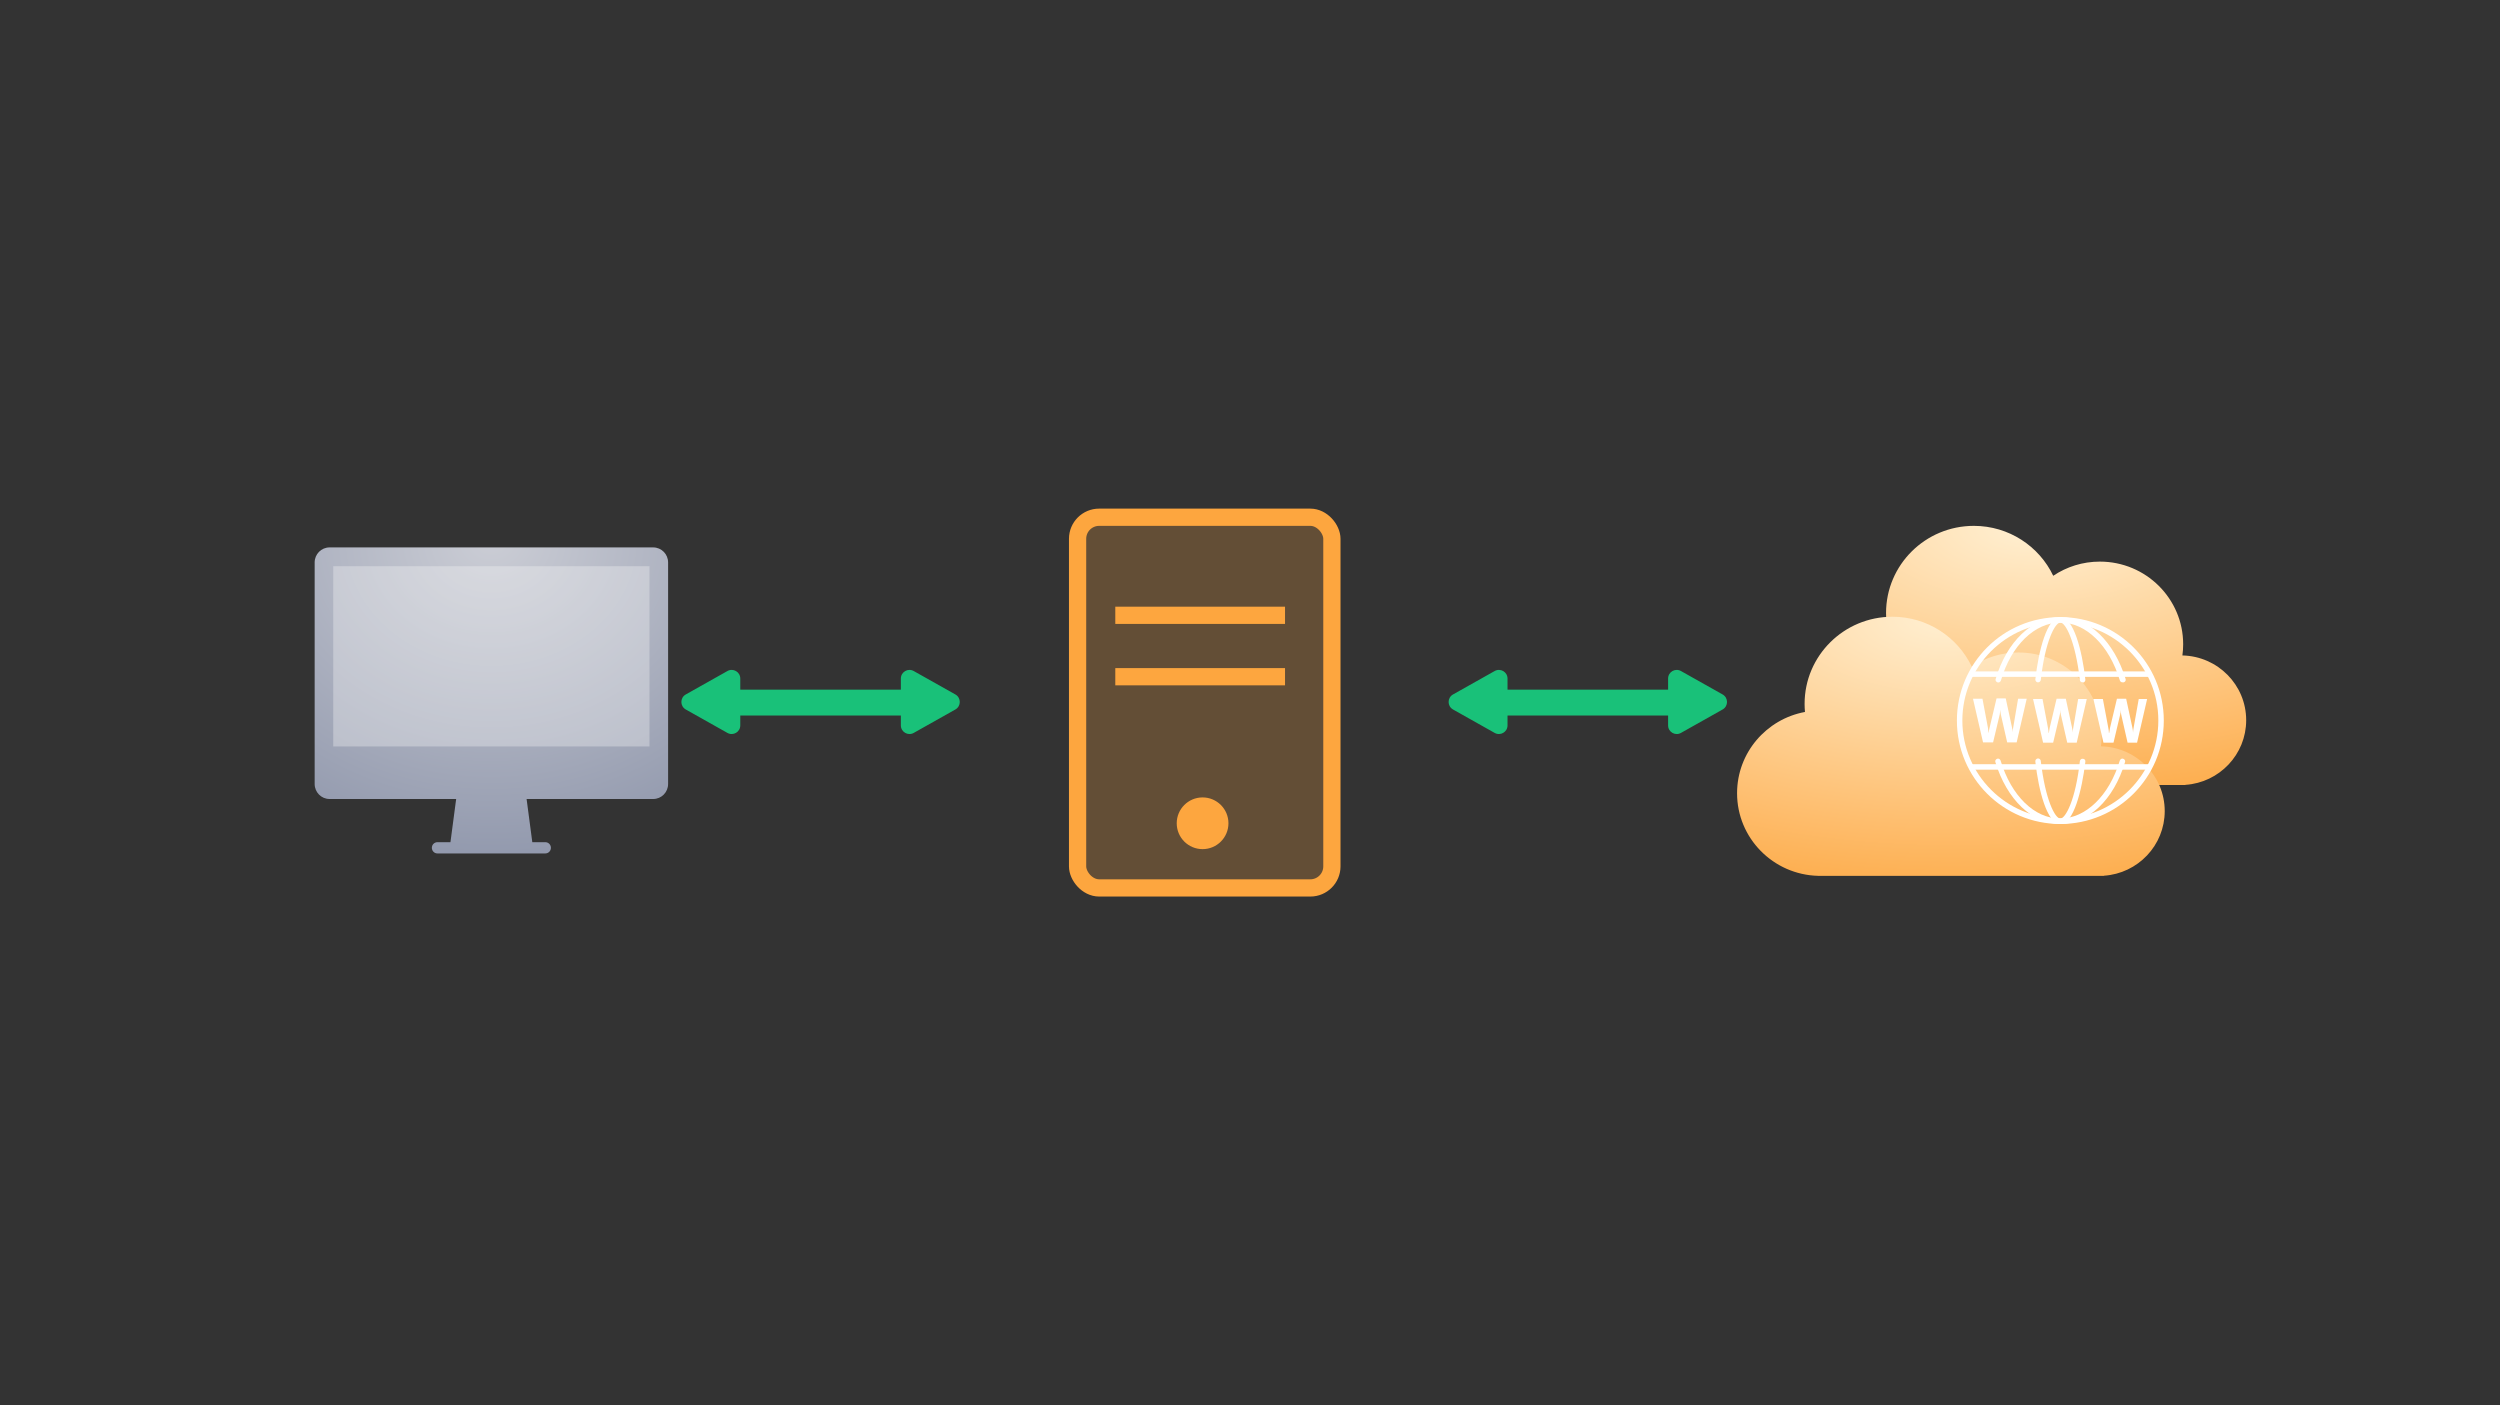 <svg width="580" height="326" viewBox="0 0 580 326" fill="none" xmlns="http://www.w3.org/2000/svg">
<rect x="0" y="0" width="580" height="326" fill="#333333" stroke="none"/>
<path d="M73 130.485C73 128.56 74.546 127 76.453 127H151.547C153.454 127 155 128.56 155 130.485V181.883C155 183.808 153.454 185.368 151.547 185.368H122.171L123.495 195.387H126.516C127.231 195.387 127.811 195.972 127.811 196.693C127.811 197.415 127.231 198 126.516 198H101.484C100.769 198 100.189 197.415 100.189 196.693C100.189 195.972 100.769 195.387 101.484 195.387H104.505L105.829 185.368H76.453C74.546 185.368 73 183.808 73 181.883V130.485Z" fill="url(#paint0_radial_144_9693)"/>
<rect opacity="0.6" x="77.315" y="131.356" width="73.368" height="41.816" fill="#F9F9F9" fill-opacity="0.56"/>
<rect x="250" y="120" width="59" height="86" rx="5" fill="#FDA63F" fill-opacity="0.24" stroke="#FDA63F" stroke-width="4"/>
<mask id="path-4-inside-1_144_9693" fill="white">
<rect x="257" y="127" width="45" height="46" rx="3"/>
</mask>
<rect x="257" y="127" width="45" height="46" rx="3" fill="#FDA63F" fill-opacity="0.24" stroke="#FDA63F" stroke-width="8" mask="url(#path-4-inside-1_144_9693)"/>
<circle cx="279" cy="191" r="6" fill="#FDA63F"/>
<path d="M258.75 142.75H298.125" stroke="#FDA63F" stroke-width="4"/>
<path d="M258.75 157H298.125" stroke="#FDA63F" stroke-width="4"/>
<path d="M170 163H217" stroke="#19C179" stroke-width="6"/>
<path d="M159.099 164.6C157.74 163.835 157.74 161.878 159.099 161.114L168.765 155.677C170.098 154.927 171.745 155.89 171.745 157.42L171.745 168.294C171.745 169.823 170.098 170.787 168.765 170.037L159.099 164.6Z" fill="#19C179"/>
<path d="M221.646 161.114C223.006 161.878 223.006 163.835 221.646 164.6L211.981 170.037C210.647 170.787 209 169.823 209 168.294L209 157.42C209 155.89 210.647 154.927 211.981 155.677L221.646 161.114Z" fill="#19C179"/>
<path d="M348 163H395" stroke="#19C179" stroke-width="6"/>
<path d="M337.099 164.6C335.74 163.835 335.74 161.878 337.099 161.114L346.765 155.677C348.098 154.927 349.745 155.89 349.745 157.42L349.745 168.294C349.745 169.823 348.098 170.787 346.765 170.037L337.099 164.6Z" fill="#19C179"/>
<path d="M399.646 161.114C401.006 161.878 401.006 163.835 399.646 164.6L389.981 170.037C388.647 170.787 387 169.823 387 168.294L387 157.42C387 155.89 388.647 154.927 389.981 155.677L399.646 161.114Z" fill="#19C179"/>
<path d="M457.93 122C466.066 122 473.088 126.736 476.35 133.581C479.437 131.505 483.162 130.293 487.172 130.293C497.843 130.293 506.494 138.878 506.494 149.469C506.494 150.349 506.434 151.216 506.318 152.064C514.522 152.247 521.115 158.905 521.115 167.091C521.115 175.047 514.887 181.56 507.005 182.087L507.016 182.121H440.697L440.699 182.114C430.269 181.841 421.898 173.363 421.898 162.945C421.898 153.564 428.685 145.756 437.651 144.094C437.594 143.475 437.564 142.847 437.564 142.213C437.564 131.05 446.682 122 457.93 122Z" fill="url(#paint1_radial_144_9693)"/>
<path d="M439.031 143.082C447.168 143.082 454.189 147.817 457.451 154.663C460.539 152.587 464.264 151.374 468.274 151.374C478.945 151.374 487.595 159.96 487.595 170.551C487.595 171.431 487.535 172.297 487.42 173.146C495.623 173.329 502.216 179.986 502.216 188.172C502.216 196.129 495.988 202.641 488.107 203.168L488.117 203.203H421.799L421.8 203.196C411.37 202.922 403 194.444 403 184.026C403 174.645 409.787 166.837 418.753 165.176C418.695 164.557 418.666 163.929 418.666 163.295C418.666 152.131 427.784 143.082 439.031 143.082Z" fill="url(#paint2_radial_144_9693)"/>
<path d="M478 144.434C490.533 144.434 500.733 154.634 500.733 167.167C500.733 179.7 490.533 189.9 478 189.9C465.467 189.9 455.267 179.7 455.267 167.167C455.267 154.634 465.4 144.434 478 144.434ZM478 143.167C464.733 143.167 454 153.9 454 167.167C454 180.434 464.733 191.167 478 191.167C491.267 191.167 502 180.434 502 167.167C502 153.9 491.267 143.167 478 143.167Z" fill="white"/>
<path d="M456.533 157.033H499.467L498.2 155.766H457.867L456.533 157.033ZM499.4 177.299H456.467L457.733 178.566H498.067L499.4 177.299Z" fill="white"/>
<path d="M492.4 158.3C492.133 158.3 491.867 158.1 491.8 157.834C489.333 149.7 483.933 144.434 478 144.434C472.067 144.434 466.6 149.7 464.2 157.9C464.067 158.234 463.733 158.434 463.4 158.3C463.067 158.167 462.867 157.834 463 157.5C465.6 148.767 471.533 143.167 478.067 143.167C484.6 143.167 490.467 148.834 493.133 157.5C493.267 157.834 493.067 158.167 492.733 158.3H492.4ZM478 191.167C471.467 191.167 465.6 185.5 462.933 176.834C462.8 176.5 463 176.167 463.333 176.034C463.667 175.9 464 176.1 464.133 176.434C466.6 184.634 472 189.9 477.933 189.9C483.867 189.9 489.333 184.634 491.8 176.434C491.933 176.1 492.267 175.9 492.6 176.034C492.933 176.167 493.133 176.5 493 176.834C490.4 185.567 484.467 191.167 478 191.167Z" fill="white"/>
<path d="M477.999 191.167C474.932 191.167 472.932 183.367 472.199 176.7C472.132 176.367 472.399 176.034 472.732 175.967C473.066 175.9 473.399 176.167 473.466 176.5V176.567C474.532 185.7 476.799 189.9 477.999 189.9C479.199 189.9 481.532 185.634 482.532 176.567C482.599 176.234 482.866 175.967 483.266 176.034C483.666 176.1 483.866 176.367 483.799 176.767C482.999 183.434 481.066 191.167 477.999 191.167ZM483.132 158.3C482.799 158.3 482.532 158.034 482.532 157.767C481.466 148.634 479.199 144.434 477.999 144.434C476.799 144.434 474.466 148.7 473.466 157.767C473.399 158.1 473.066 158.367 472.732 158.3C472.399 158.234 472.199 157.967 472.199 157.634C472.932 150.967 474.932 143.167 477.999 143.167C481.066 143.167 483.066 150.967 483.799 157.634C483.866 157.967 483.599 158.3 483.266 158.367C483.199 158.3 483.199 158.3 483.132 158.3ZM468.199 162.1H470.199L467.866 172.234H465.666L464.199 165.767C464.132 165.367 464.066 165.034 464.066 164.634C463.999 165.1 463.999 165.5 463.932 165.767L462.399 172.234H460.066L457.732 162.1H459.932L461.199 168.834C461.266 169.1 461.266 169.5 461.332 169.967H461.399C461.399 169.634 461.466 169.234 461.599 168.767L463.199 162.034H465.332L466.799 168.834C466.866 169.1 466.932 169.434 466.932 169.9C466.932 169.5 466.999 169.167 467.066 168.767L468.199 162.1ZM480.999 168.834C480.932 169.234 480.866 169.567 480.866 169.967C480.866 169.634 480.799 169.234 480.732 168.9L479.266 162.1H477.132L475.532 168.834L475.332 170.034H475.266C475.266 169.634 475.199 169.234 475.132 168.9L473.866 162.167H471.666L473.999 172.3H476.332L477.866 165.834C477.932 165.567 477.999 165.167 477.999 164.7C477.999 165.1 478.066 165.5 478.132 165.834L479.599 172.3H481.799L484.132 162.167H482.132L480.999 168.834ZM496.199 162.1L494.999 168.834C494.932 169.234 494.866 169.567 494.866 169.967C494.866 169.634 494.799 169.234 494.732 168.9L493.266 162.1H491.132L489.532 168.834L489.332 170.034H489.266C489.266 169.634 489.199 169.234 489.132 168.9L487.866 162.167H485.666L487.999 172.3H490.332L491.866 165.834C491.932 165.567 491.999 165.167 491.999 164.7C491.999 165.1 492.066 165.5 492.132 165.834L493.599 172.3H495.799L498.132 162.167H496.199V162.1Z" fill="white"/>
<defs>
<radialGradient id="paint0_radial_144_9693" cx="0" cy="0" r="1" gradientUnits="userSpaceOnUse" gradientTransform="translate(114 125.257) rotate(90) scale(72.743 84.013)">
<stop stop-color="#CBCDD5"/>
<stop offset="1" stop-color="#939AAE"/>
</radialGradient>
<radialGradient id="paint1_radial_144_9693" cx="0" cy="0" r="1" gradientUnits="userSpaceOnUse" gradientTransform="translate(471.507 122) rotate(90) scale(70.559 149.819)">
<stop stop-color="#FFF0D3"/>
<stop offset="1" stop-color="#FDA63F"/>
</radialGradient>
<radialGradient id="paint2_radial_144_9693" cx="0" cy="0" r="1" gradientUnits="userSpaceOnUse" gradientTransform="translate(452.608 143.082) rotate(90) scale(70.559 149.819)">
<stop stop-color="#FFF0D3"/>
<stop offset="1" stop-color="#FDA63F"/>
</radialGradient>
</defs>
</svg>
